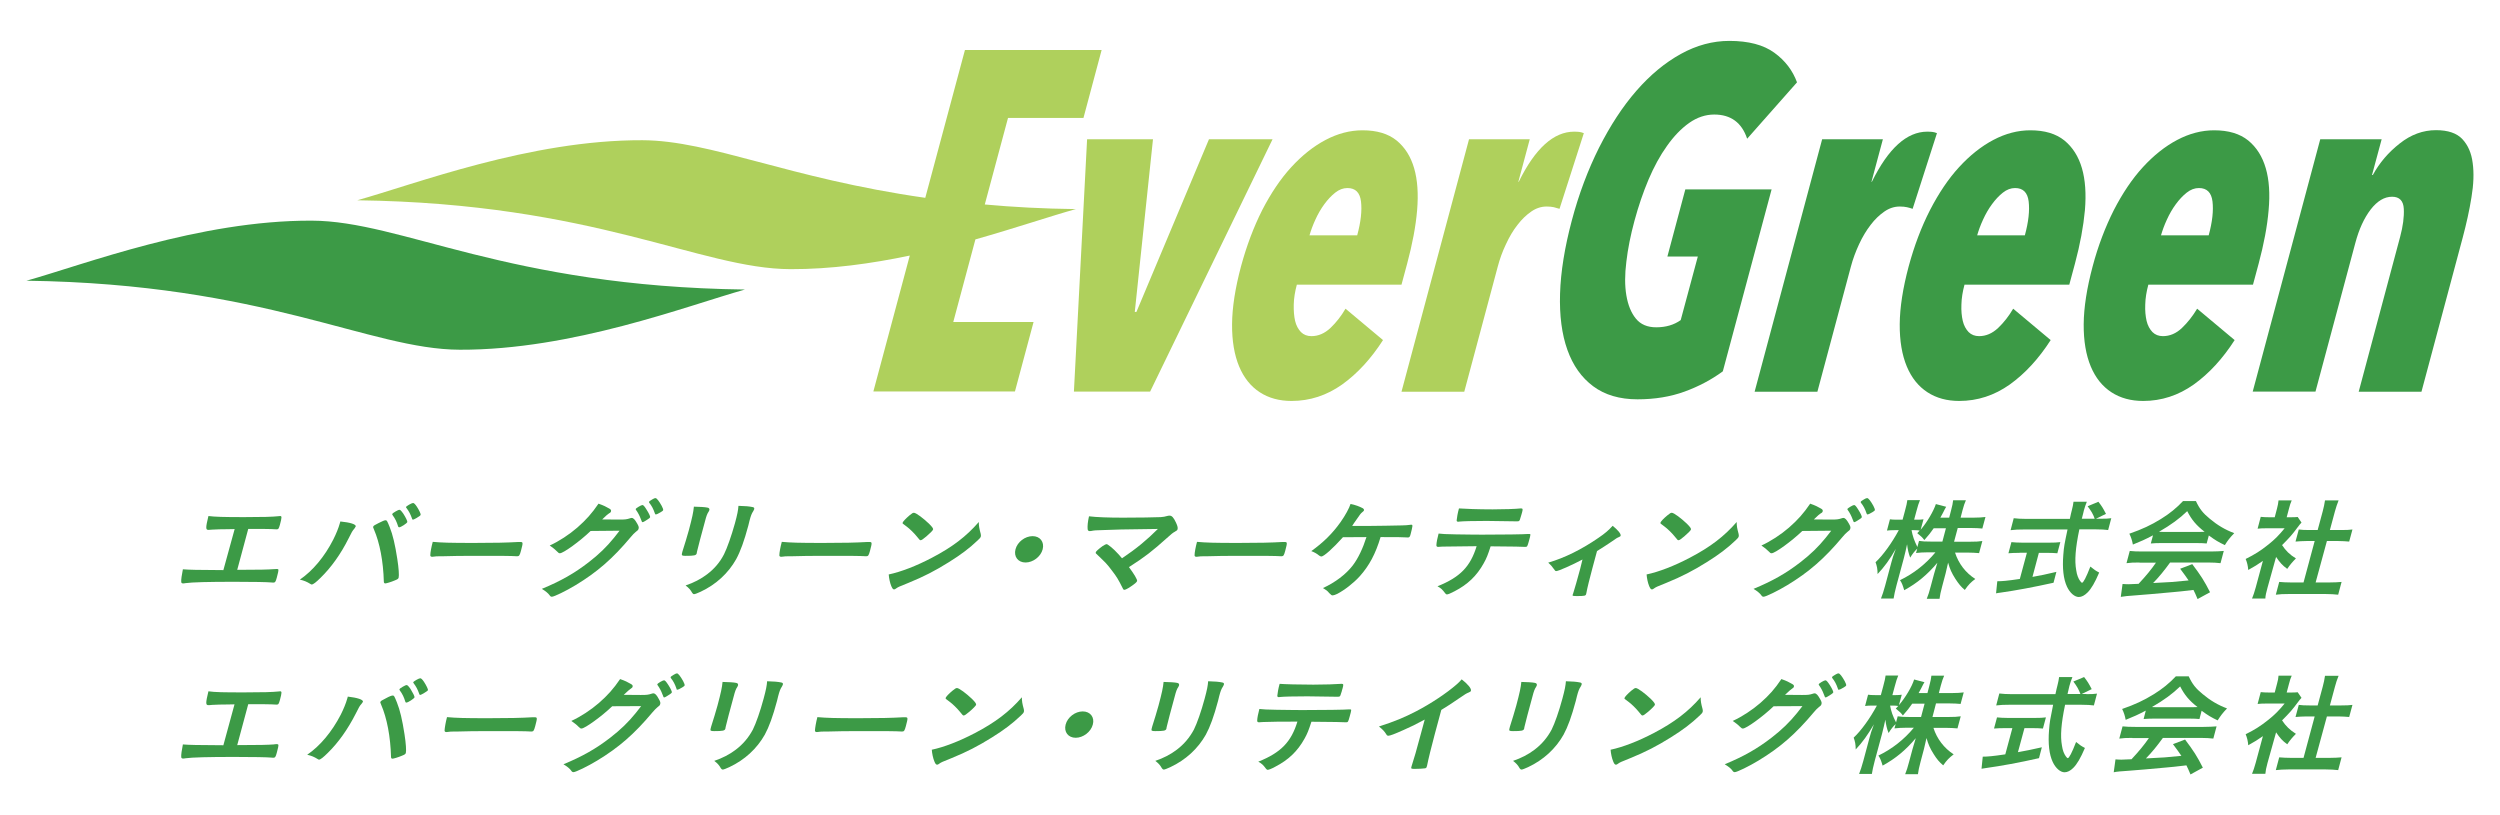 <svg width="184" height="60" viewBox="0 0 184 60" fill="none" xmlns="http://www.w3.org/2000/svg">
<path d="M1.95 20.66C6.2 19.47 14.67 16.21 22.94 16.24C29.59 16.26 37.26 21.08 54.83 21.31C50.58 22.5 42.12 25.77 33.84 25.74C27.19 25.72 19.52 20.9 1.95 20.66Z" fill="#3C9A46"/>
<path d="M79.74 8.69L81.08 3.68H71.02L68.1 14.56C57.98 13.12 52.33 10.34 47.28 10.32C39.01 10.29 30.54 13.56 26.29 14.74C43.85 14.97 51.53 19.79 58.18 19.81C61.15 19.82 64.14 19.4 66.96 18.81L64.28 28.81H74.7L76.07 23.7H70.16L71.79 17.62C74.79 16.77 77.37 15.89 79.18 15.39C76.77 15.36 74.54 15.24 72.48 15.05L74.19 8.68H79.74V8.69Z" fill="#AFD05C"/>
<path d="M84.65 28.82H79.04L80.01 10.25H84.86L83.52 22.96H83.64L88.98 10.25H93.66L84.65 28.82Z" fill="#AFD05C"/>
<path d="M99.89 17.32C100.16 16.33 100.25 15.5 100.17 14.83C100.09 14.17 99.76 13.84 99.17 13.84C98.86 13.84 98.56 13.95 98.27 14.18C97.98 14.41 97.72 14.69 97.47 15.03C97.22 15.37 97 15.75 96.81 16.17C96.62 16.58 96.48 16.97 96.38 17.32H99.89ZM95.45 20.94C95.31 21.46 95.23 21.95 95.22 22.41C95.21 22.87 95.24 23.27 95.32 23.62C95.4 23.96 95.55 24.23 95.75 24.44C95.95 24.64 96.21 24.74 96.52 24.74C97.03 24.74 97.49 24.54 97.92 24.14C98.34 23.74 98.71 23.27 99.03 22.72L101.79 25.03C100.91 26.4 99.91 27.49 98.78 28.3C97.65 29.1 96.41 29.51 95.06 29.51C94.16 29.51 93.38 29.3 92.72 28.87C92.06 28.44 91.55 27.81 91.2 26.97C90.85 26.13 90.67 25.09 90.68 23.86C90.69 22.63 90.91 21.21 91.34 19.6C91.75 18.09 92.27 16.71 92.9 15.46C93.54 14.22 94.25 13.16 95.04 12.3C95.83 11.44 96.67 10.77 97.56 10.3C98.45 9.83 99.36 9.59 100.28 9.59C101.34 9.59 102.17 9.84 102.79 10.34C103.4 10.84 103.83 11.52 104.08 12.38C104.33 13.24 104.4 14.27 104.3 15.47C104.2 16.66 103.95 17.97 103.57 19.39L103.15 20.95H95.45V20.94Z" fill="#AFD05C"/>
<path d="M108.12 10.25H112.59L111.75 13.38H111.78C112.99 10.92 114.35 9.69 115.86 9.69C116.02 9.69 116.14 9.7 116.24 9.71C116.33 9.72 116.44 9.75 116.57 9.8L114.78 15.37C114.63 15.32 114.49 15.28 114.36 15.25C114.22 15.22 114.04 15.2 113.83 15.2C113.44 15.2 113.06 15.32 112.7 15.57C112.34 15.82 112 16.14 111.69 16.55C111.37 16.95 111.09 17.43 110.84 17.97C110.58 18.51 110.38 19.07 110.23 19.64L107.77 28.83H103.15L108.12 10.25Z" fill="#AFD05C"/>
<path d="M123.99 28.82C122.95 29.2 121.79 29.39 120.52 29.39C119.21 29.39 118.12 29.07 117.26 28.43C116.4 27.79 115.77 26.9 115.36 25.75C114.95 24.6 114.77 23.22 114.82 21.61C114.87 20 115.16 18.21 115.68 16.25C116.2 14.28 116.88 12.49 117.69 10.87C118.51 9.25 119.42 7.85 120.44 6.68C121.46 5.51 122.55 4.61 123.71 3.97C124.87 3.33 126.06 3.01 127.28 3.01C128.69 3.01 129.79 3.3 130.59 3.88C131.39 4.46 131.94 5.19 132.26 6.06L128.59 10.21C128.2 9.03 127.39 8.43 126.17 8.43C125.52 8.43 124.9 8.64 124.32 9.05C123.74 9.46 123.19 10.03 122.69 10.74C122.18 11.45 121.73 12.28 121.33 13.22C120.93 14.17 120.59 15.17 120.3 16.24C120.01 17.31 119.81 18.31 119.7 19.26C119.58 20.21 119.58 21.03 119.7 21.74C119.82 22.45 120.05 23.02 120.4 23.45C120.75 23.88 121.25 24.09 121.9 24.09C122.61 24.09 123.21 23.91 123.7 23.56L124.96 18.88H122.72L124.04 13.94H130.39L126.8 27.33C125.97 27.94 125.03 28.44 123.99 28.82Z" fill="#3C9A46"/>
<path d="M134.11 10.25H138.58L137.74 13.38H137.77C138.98 10.92 140.34 9.69 141.85 9.69C142.01 9.69 142.13 9.7 142.23 9.71C142.33 9.72 142.43 9.75 142.56 9.8L140.77 15.37C140.63 15.32 140.48 15.28 140.35 15.25C140.21 15.22 140.04 15.2 139.82 15.2C139.43 15.2 139.05 15.32 138.69 15.57C138.33 15.82 137.99 16.14 137.68 16.55C137.37 16.95 137.08 17.43 136.83 17.97C136.58 18.51 136.37 19.07 136.22 19.64L133.76 28.83H129.14L134.11 10.25Z" fill="#3C9A46"/>
<path d="M149.03 17.32C149.3 16.33 149.39 15.5 149.31 14.83C149.23 14.17 148.9 13.84 148.31 13.84C148 13.84 147.7 13.95 147.41 14.18C147.12 14.41 146.86 14.69 146.61 15.03C146.36 15.37 146.14 15.75 145.95 16.17C145.76 16.58 145.62 16.97 145.52 17.32H149.03ZM144.59 20.94C144.45 21.46 144.37 21.95 144.36 22.41C144.34 22.87 144.38 23.27 144.46 23.62C144.54 23.96 144.69 24.23 144.89 24.44C145.09 24.64 145.35 24.74 145.66 24.74C146.17 24.74 146.63 24.54 147.06 24.14C147.48 23.74 147.85 23.27 148.17 22.72L150.93 25.03C150.05 26.4 149.05 27.49 147.92 28.3C146.79 29.1 145.55 29.51 144.2 29.51C143.3 29.51 142.52 29.3 141.86 28.87C141.2 28.44 140.69 27.81 140.34 26.97C139.99 26.13 139.81 25.09 139.82 23.86C139.83 22.63 140.05 21.21 140.48 19.6C140.89 18.09 141.41 16.71 142.05 15.46C142.69 14.22 143.4 13.16 144.19 12.3C144.98 11.44 145.82 10.77 146.71 10.3C147.6 9.83 148.51 9.59 149.43 9.59C150.49 9.59 151.32 9.84 151.94 10.34C152.55 10.84 152.98 11.52 153.23 12.38C153.48 13.24 153.55 14.27 153.45 15.47C153.34 16.66 153.1 17.97 152.72 19.39L152.3 20.95H144.59V20.94Z" fill="#3C9A46"/>
<path d="M162.56 17.32C162.83 16.33 162.92 15.5 162.84 14.83C162.76 14.17 162.43 13.84 161.84 13.84C161.53 13.84 161.23 13.95 160.94 14.18C160.65 14.41 160.39 14.69 160.14 15.03C159.89 15.37 159.67 15.75 159.48 16.17C159.29 16.58 159.15 16.97 159.05 17.32H162.56ZM158.12 20.94C157.98 21.46 157.9 21.95 157.89 22.41C157.87 22.87 157.91 23.27 157.99 23.62C158.07 23.96 158.22 24.23 158.42 24.44C158.62 24.64 158.88 24.74 159.19 24.74C159.7 24.74 160.17 24.54 160.59 24.14C161.01 23.74 161.38 23.27 161.71 22.72L164.47 25.03C163.59 26.4 162.59 27.49 161.46 28.3C160.33 29.1 159.09 29.51 157.74 29.51C156.84 29.51 156.06 29.3 155.4 28.87C154.74 28.44 154.23 27.81 153.88 26.97C153.53 26.13 153.35 25.09 153.36 23.86C153.37 22.63 153.59 21.21 154.02 19.6C154.42 18.09 154.95 16.71 155.58 15.46C156.22 14.22 156.93 13.16 157.72 12.3C158.51 11.44 159.35 10.77 160.24 10.3C161.13 9.83 162.04 9.59 162.96 9.59C164.02 9.59 164.85 9.84 165.47 10.34C166.08 10.84 166.51 11.52 166.76 12.38C167.01 13.24 167.08 14.27 166.97 15.47C166.87 16.66 166.62 17.97 166.24 19.39L165.82 20.95H158.12V20.94Z" fill="#3C9A46"/>
<path d="M175.29 10.25L174.58 12.88H174.64C175.13 11.98 175.79 11.21 176.62 10.56C177.44 9.91 178.33 9.58 179.29 9.58C180.17 9.58 180.82 9.8 181.23 10.24C181.64 10.68 181.9 11.26 181.99 12C182.09 12.73 182.06 13.57 181.9 14.52C181.75 15.47 181.53 16.45 181.26 17.47L178.22 28.83H173.6L176.65 17.43C176.86 16.65 176.95 15.96 176.92 15.37C176.89 14.78 176.6 14.48 176.06 14.48C175.49 14.48 174.97 14.79 174.48 15.42C174 16.05 173.62 16.87 173.35 17.89L170.42 28.82H165.8L170.77 10.25H175.29Z" fill="#3C9A46"/>
<path d="M17.27 38.94C17.02 38.94 16.99 38.95 16.73 38.95C16.28 38.95 16.03 38.96 15.62 38.98C15.44 39 15.37 39 15.34 39C15.13 39 15.13 38.85 15.34 37.98C15.82 38.04 16.45 38.06 17.97 38.06C19.34 38.06 20.05 38.04 20.52 37.99C20.56 37.98 20.6 37.98 20.62 37.98C20.75 37.98 20.75 38.07 20.6 38.63C20.52 38.91 20.49 38.96 20.36 38.96C20.3 38.96 20.3 38.96 19.96 38.94C19.86 38.93 19.32 38.93 18.27 38.93L17.46 41.94C19.17 41.94 19.72 41.92 20.14 41.89C20.24 41.88 20.31 41.88 20.34 41.88H20.37H20.4C20.44 41.88 20.48 41.89 20.49 41.93C20.5 41.99 20.46 42.21 20.37 42.52C20.29 42.82 20.25 42.88 20.11 42.88C20.1 42.88 20.1 42.88 19.98 42.87C19.67 42.84 18.66 42.82 17.24 42.82C15.36 42.82 14.13 42.85 13.64 42.92C13.55 42.94 13.52 42.94 13.48 42.94C13.4 42.94 13.35 42.91 13.34 42.84C13.32 42.69 13.38 42.3 13.46 41.9C13.96 41.94 14.46 41.95 16.44 41.96L17.27 38.94Z" fill="#3C9A46"/>
<path d="M30.65 38.13C30.52 38.2 30.43 38.25 30.39 38.25C30.37 38.25 30.35 38.24 30.33 38.18C30.2 37.82 30.11 37.65 29.91 37.38C29.89 37.36 29.88 37.33 29.88 37.32C29.9 37.25 30.3 37.02 30.4 37.02C30.47 37.02 30.56 37.11 30.68 37.29C30.85 37.55 30.98 37.83 30.96 37.89C30.95 37.94 30.87 38 30.65 38.13ZM29.3 38.74C29.2 38.41 29.09 38.18 28.9 37.92C28.87 37.87 28.86 37.86 28.87 37.84C28.88 37.79 28.95 37.74 29.12 37.64C29.28 37.55 29.35 37.52 29.39 37.52C29.46 37.52 29.52 37.58 29.68 37.8C29.86 38.08 29.99 38.35 29.98 38.42C29.95 38.52 29.5 38.81 29.38 38.81C29.33 38.8 29.32 38.79 29.3 38.74ZM28.25 42.81C28.21 41.32 27.95 39.95 27.52 38.96C27.46 38.81 27.45 38.8 27.47 38.76C27.49 38.69 27.58 38.64 27.86 38.5C28.15 38.35 28.3 38.29 28.38 38.29C28.47 38.29 28.49 38.32 28.68 38.79C28.91 39.36 29.08 40.09 29.24 41.13C29.35 41.83 29.38 42.36 29.34 42.51C29.32 42.6 29.26 42.64 29.03 42.73C28.8 42.83 28.43 42.94 28.36 42.94C28.29 42.94 28.25 42.89 28.25 42.81ZM26.18 38.75C26.17 38.78 26.14 38.82 26.08 38.91C25.95 39.05 25.88 39.17 25.65 39.64C25.08 40.78 24.37 41.77 23.6 42.52C23.27 42.85 23.05 43.02 22.94 43.02C22.91 43.02 22.88 43 22.83 42.97C22.59 42.82 22.38 42.73 22.07 42.66C23.02 42.01 23.89 40.97 24.53 39.71C24.74 39.29 24.91 38.88 25.01 38.52C25.02 38.5 25.03 38.44 25.05 38.38C25.77 38.45 26.23 38.59 26.18 38.75Z" fill="#3C9A46"/>
<path d="M34.86 39.96C36.4 39.96 37.29 39.94 38.15 39.89H38.26C38.51 39.89 38.51 39.9 38.34 40.55C38.25 40.88 38.21 40.94 38.07 40.94H38.04C37.49 40.91 37.18 40.91 34.75 40.91C33.86 40.91 33.41 40.92 32.63 40.94H32.39C32.12 40.94 32.08 40.95 31.91 40.97C31.87 40.97 31.83 40.98 31.81 40.98C31.72 40.98 31.67 40.94 31.67 40.87C31.67 40.67 31.75 40.25 31.85 39.88C32.51 39.94 33.1 39.96 34.86 39.96Z" fill="#3C9A46"/>
<path d="M48.2 37.79C48.09 37.46 47.96 37.22 47.79 37.01C47.77 36.98 47.76 36.96 47.77 36.94C47.78 36.9 47.83 36.86 48 36.76C48.13 36.68 48.19 36.66 48.25 36.66C48.34 36.67 48.5 36.87 48.7 37.23C48.78 37.38 48.82 37.5 48.81 37.54C48.8 37.58 48.76 37.62 48.64 37.69C48.48 37.79 48.33 37.86 48.28 37.86C48.24 37.87 48.22 37.85 48.2 37.79ZM47.71 38.2C47.48 38.35 47.35 38.43 47.3 38.43C47.25 38.43 47.25 38.43 47.16 38.19C47.08 37.97 46.95 37.72 46.81 37.53C46.79 37.5 46.78 37.48 46.79 37.46C46.81 37.4 47.19 37.17 47.28 37.17C47.35 37.17 47.43 37.25 47.6 37.53C47.76 37.78 47.86 38 47.85 38.06C47.84 38.1 47.81 38.14 47.71 38.2ZM43.47 39.08C42.69 39.83 41.46 40.72 41.21 40.72C41.13 40.72 41.11 40.7 40.97 40.56C40.87 40.45 40.69 40.31 40.46 40.15C41.14 39.84 41.89 39.35 42.49 38.83C43.14 38.26 43.56 37.79 44.05 37.07C44.43 37.2 44.62 37.3 44.86 37.44C44.96 37.5 44.99 37.55 44.97 37.63C44.96 37.69 44.92 37.74 44.83 37.78C44.73 37.84 44.62 37.94 44.32 38.23L45.57 38.24C46.02 38.24 46.11 38.23 46.39 38.14C46.43 38.13 46.45 38.12 46.49 38.12C46.62 38.12 46.73 38.24 46.9 38.54C47.01 38.73 47.03 38.82 47 38.91C46.98 39 46.94 39.04 46.79 39.15C46.7 39.22 46.55 39.37 46.43 39.52C45.1 41.11 43.95 42.11 42.36 43.07C41.67 43.49 40.78 43.92 40.62 43.92C40.55 43.92 40.5 43.89 40.45 43.81C40.34 43.66 40.16 43.51 39.88 43.34C41.26 42.77 42.27 42.2 43.33 41.38C44.08 40.8 44.65 40.25 45.2 39.57C45.31 39.43 45.39 39.33 45.6 39.06L43.47 39.08Z" fill="#3C9A46"/>
<path d="M55.08 38.67C54.77 39.83 54.49 40.59 54.18 41.16C53.6 42.19 52.7 43.02 51.57 43.55C51.33 43.66 51.15 43.73 51.09 43.73C51.03 43.73 51 43.71 50.95 43.64C50.82 43.41 50.7 43.27 50.46 43.09C51.05 42.89 51.58 42.62 52.04 42.27C52.58 41.86 52.99 41.38 53.29 40.79C53.52 40.33 53.83 39.45 54.09 38.52C54.27 37.86 54.33 37.54 54.35 37.23C54.85 37.24 55.15 37.27 55.39 37.32C55.49 37.34 55.53 37.38 55.51 37.47C55.5 37.51 55.48 37.54 55.44 37.62C55.32 37.8 55.26 37.96 55.16 38.34L55.08 38.67ZM51.52 39.73C51.47 39.92 51.38 40.29 51.32 40.52C51.3 40.6 51.28 40.68 51.28 40.72C51.24 40.88 51.11 40.91 50.45 40.91C50.2 40.91 50.16 40.88 50.19 40.74C50.2 40.71 50.22 40.63 50.23 40.58C50.43 39.94 50.54 39.6 50.7 39.02C50.95 38.08 51.03 37.71 51.07 37.29C51.5 37.3 51.89 37.32 52.07 37.36C52.18 37.38 52.23 37.44 52.21 37.54C52.2 37.58 52.18 37.61 52.16 37.65C52.05 37.81 51.99 37.97 51.89 38.36L51.52 39.73Z" fill="#3C9A46"/>
<path d="M60.55 39.96C62.09 39.96 62.98 39.94 63.84 39.89H63.95C64.2 39.89 64.2 39.9 64.03 40.55C63.94 40.88 63.9 40.94 63.76 40.94H63.73C63.18 40.91 62.87 40.91 60.44 40.91C59.55 40.91 59.1 40.92 58.32 40.94H58.08C57.81 40.94 57.77 40.95 57.6 40.97C57.56 40.97 57.52 40.98 57.5 40.98C57.41 40.98 57.36 40.94 57.36 40.87C57.36 40.67 57.44 40.25 57.54 39.88C58.2 39.94 58.79 39.96 60.55 39.96Z" fill="#3C9A46"/>
<path d="M66.94 37.93C67.13 37.77 67.19 37.74 67.27 37.74C67.43 37.75 67.95 38.14 68.37 38.54C68.62 38.79 68.7 38.9 68.67 38.98C68.66 39.04 68.44 39.26 68.18 39.48C67.94 39.68 67.83 39.76 67.76 39.76C67.7 39.76 67.7 39.76 67.44 39.44C67.28 39.24 66.93 38.9 66.75 38.77C66.51 38.58 66.51 38.58 66.46 38.55C66.43 38.53 66.42 38.5 66.43 38.48C66.45 38.39 66.67 38.16 66.94 37.93ZM72.18 39.29C72.2 39.37 72.2 39.43 72.19 39.48C72.17 39.56 72.12 39.62 71.97 39.76C71.35 40.35 70.73 40.82 69.83 41.38C68.82 42.01 67.99 42.44 66.86 42.9C66.13 43.19 66.1 43.21 65.97 43.3C65.88 43.37 65.85 43.38 65.8 43.38C65.72 43.38 65.68 43.31 65.6 43.14C65.5 42.9 65.43 42.56 65.41 42.28C66.31 42.09 67.45 41.65 68.59 41.05C70.1 40.26 71.12 39.48 72.04 38.42C72.04 38.71 72.07 38.88 72.18 39.29Z" fill="#3C9A46"/>
<path d="M76.74 40.43C76.6 40.97 76.03 41.4 75.48 41.4C74.93 41.4 74.6 40.97 74.74 40.43C74.88 39.89 75.44 39.46 76 39.46C76.55 39.46 76.88 39.89 76.74 40.43Z" fill="#3C9A46"/>
<path d="M85.22 38.93C82.28 38.97 82.28 38.97 81.29 39.01C80.58 39.03 80.58 39.03 80.31 39.08C80.27 39.08 80.22 39.09 80.21 39.09C80.11 39.09 80.06 39.04 80.05 38.94C80.03 38.71 80.06 38.41 80.15 38C80.71 38.07 81.59 38.1 82.66 38.1C83.85 38.1 84.95 38.08 85.43 38.06C85.64 38.04 85.73 38.03 85.89 37.98C85.97 37.96 86.02 37.95 86.08 37.95C86.25 37.95 86.38 38.09 86.56 38.48C86.66 38.7 86.7 38.85 86.67 38.94C86.65 39.03 86.63 39.04 86.46 39.14C86.31 39.22 86.23 39.29 85.86 39.62C84.86 40.52 84.27 40.99 83.09 41.74C83.46 42.23 83.72 42.67 83.69 42.76C83.67 42.85 83.52 42.97 83.21 43.18C82.99 43.33 82.82 43.41 82.76 43.41C82.71 43.41 82.67 43.39 82.64 43.31C82.3 42.63 82.18 42.44 81.85 42.01C81.45 41.48 81.43 41.47 80.68 40.75C80.64 40.73 80.64 40.68 80.65 40.64C80.67 40.58 80.85 40.41 81.14 40.2C81.3 40.1 81.39 40.05 81.43 40.05C81.47 40.05 81.5 40.06 81.54 40.09C81.84 40.28 82.21 40.65 82.58 41.09C83.64 40.38 84.41 39.74 85.22 38.93Z" fill="#3C9A46"/>
<path d="M91.11 39.96C92.65 39.96 93.54 39.94 94.4 39.89H94.51C94.76 39.89 94.76 39.9 94.59 40.55C94.5 40.88 94.46 40.94 94.32 40.94H94.29C93.74 40.91 93.43 40.91 91 40.91C90.11 40.91 89.66 40.92 88.88 40.94H88.64C88.37 40.94 88.33 40.95 88.16 40.97C88.12 40.97 88.08 40.98 88.06 40.98C87.97 40.98 87.92 40.94 87.92 40.87C87.92 40.67 88 40.25 88.1 39.88C88.76 39.94 89.35 39.96 91.11 39.96Z" fill="#3C9A46"/>
<path d="M100.64 38.71C101.12 38.71 102.85 38.68 103.18 38.67C103.47 38.66 103.56 38.66 103.85 38.62H103.88C103.99 38.62 103.98 38.7 103.82 39.32C103.77 39.51 103.74 39.54 103.64 39.56C103.56 39.56 103.56 39.56 103.42 39.55C103.03 39.53 102.95 39.53 101.61 39.53C101.24 40.76 100.78 41.63 100.08 42.41C99.63 42.91 98.96 43.43 98.42 43.71C98.27 43.78 98.15 43.82 98.09 43.82C98 43.82 97.98 43.8 97.83 43.65C97.68 43.47 97.64 43.45 97.37 43.28C98.27 42.87 99.06 42.27 99.56 41.62C99.96 41.1 100.32 40.33 100.57 39.53C100.44 39.53 99.07 39.54 98.84 39.54C98.1 40.37 97.43 40.96 97.25 40.96C97.2 40.96 97.16 40.93 97.09 40.89C96.91 40.74 96.74 40.65 96.51 40.56C97.38 39.94 98.07 39.27 98.67 38.42C99.01 37.94 99.31 37.39 99.4 37.09C99.75 37.16 100.06 37.28 100.29 37.4C100.36 37.44 100.4 37.5 100.39 37.55C100.38 37.6 100.35 37.63 100.25 37.71C100.16 37.78 100.09 37.87 99.86 38.21C99.67 38.48 99.63 38.53 99.52 38.71H100.64Z" fill="#3C9A46"/>
<path d="M109.86 37.49C110.67 37.49 111.56 37.46 111.92 37.42H111.96C112.08 37.42 112.09 37.48 112.02 37.73C112.02 37.75 112 37.82 111.97 37.9C111.96 37.95 111.93 38.03 111.9 38.13C111.84 38.35 111.82 38.37 111.66 38.37H111.56C111.33 38.36 109.8 38.34 109.42 38.34C108.41 38.34 107.67 38.36 107.4 38.39C107.37 38.4 107.35 38.4 107.33 38.4C107.25 38.4 107.21 38.37 107.21 38.3C107.22 38.13 107.29 37.74 107.38 37.42C107.74 37.45 108.83 37.49 109.86 37.49ZM106.19 40.23C106.1 40.24 106.04 40.24 106 40.24C105.97 40.24 105.94 40.24 105.92 40.25H105.84C105.76 40.25 105.71 40.21 105.72 40.11C105.73 39.91 105.78 39.65 105.88 39.27C106.24 39.31 106.32 39.31 107.16 39.33C108.26 39.35 108.92 39.35 109.15 39.35C110.56 39.35 112.2 39.33 112.47 39.3H112.55C112.67 39.3 112.67 39.31 112.52 39.85C112.42 40.21 112.4 40.25 112.28 40.25H112.22C111.84 40.23 111.68 40.23 109.71 40.21C109.51 40.83 109.41 41.09 109.2 41.46C108.69 42.38 108.02 43.02 107.05 43.52C106.77 43.67 106.57 43.75 106.49 43.75C106.45 43.75 106.42 43.73 106.37 43.67C106.15 43.38 106.07 43.3 105.8 43.15C107.47 42.48 108.22 41.7 108.68 40.2C107.31 40.21 106.84 40.22 106.19 40.23Z" fill="#3C9A46"/>
<path d="M116.47 41.18C115.7 41.59 114.7 42.03 114.55 42.03C114.47 42.03 114.47 42.03 114.35 41.86C114.25 41.71 114.12 41.56 113.95 41.41C115.16 41.06 116.42 40.43 117.64 39.59C118.14 39.25 118.38 39.04 118.69 38.7C119.06 38.99 119.31 39.29 119.28 39.42C119.27 39.47 119.24 39.49 119.15 39.53C119.02 39.58 118.93 39.64 118.62 39.86C118.4 40.01 117.99 40.28 117.54 40.56L117.19 41.86C117 42.57 116.82 43.29 116.76 43.63C116.75 43.66 116.74 43.7 116.74 43.72C116.71 43.85 116.62 43.87 116.09 43.87C115.75 43.87 115.72 43.86 115.75 43.77C115.75 43.76 115.75 43.75 115.76 43.74L115.77 43.72C115.78 43.7 115.79 43.64 115.82 43.56C115.89 43.36 116.09 42.64 116.3 41.87L116.47 41.18Z" fill="#3C9A46"/>
<path d="M122.72 37.93C122.91 37.77 122.97 37.74 123.05 37.74C123.21 37.75 123.73 38.14 124.15 38.54C124.4 38.79 124.48 38.9 124.45 38.98C124.44 39.04 124.22 39.26 123.96 39.48C123.72 39.68 123.61 39.76 123.54 39.76C123.48 39.76 123.48 39.76 123.22 39.44C123.06 39.24 122.71 38.9 122.53 38.77C122.29 38.58 122.29 38.58 122.24 38.55C122.21 38.53 122.2 38.5 122.21 38.48C122.22 38.39 122.44 38.16 122.72 37.93ZM127.96 39.29C127.98 39.37 127.98 39.43 127.97 39.48C127.95 39.56 127.9 39.62 127.75 39.76C127.13 40.35 126.51 40.82 125.61 41.38C124.6 42.01 123.77 42.44 122.64 42.9C121.91 43.19 121.88 43.21 121.75 43.3C121.66 43.37 121.63 43.38 121.58 43.38C121.5 43.38 121.46 43.31 121.38 43.14C121.28 42.9 121.21 42.56 121.19 42.28C122.09 42.09 123.23 41.65 124.37 41.05C125.88 40.26 126.9 39.48 127.82 38.42C127.82 38.71 127.85 38.88 127.96 39.29Z" fill="#3C9A46"/>
<path d="M137.38 37.79C137.27 37.46 137.14 37.22 136.97 37.01C136.95 36.98 136.94 36.96 136.95 36.94C136.96 36.9 137.01 36.86 137.18 36.76C137.31 36.68 137.37 36.66 137.43 36.66C137.52 36.67 137.68 36.87 137.88 37.23C137.96 37.38 138 37.5 137.99 37.54C137.98 37.58 137.94 37.62 137.82 37.69C137.66 37.79 137.51 37.86 137.46 37.86C137.42 37.87 137.4 37.85 137.38 37.79ZM136.89 38.2C136.66 38.35 136.53 38.43 136.48 38.43C136.43 38.43 136.43 38.43 136.34 38.19C136.26 37.97 136.13 37.72 135.99 37.53C135.97 37.5 135.96 37.48 135.97 37.46C135.99 37.4 136.37 37.17 136.46 37.17C136.53 37.17 136.61 37.25 136.78 37.53C136.94 37.78 137.04 38 137.03 38.06C137.02 38.1 136.99 38.14 136.89 38.2ZM132.65 39.08C131.87 39.83 130.64 40.72 130.39 40.72C130.31 40.72 130.29 40.7 130.15 40.56C130.05 40.45 129.87 40.31 129.64 40.15C130.32 39.84 131.07 39.35 131.67 38.83C132.32 38.26 132.74 37.79 133.23 37.07C133.61 37.2 133.8 37.3 134.04 37.44C134.14 37.5 134.17 37.55 134.15 37.63C134.14 37.69 134.1 37.74 134.01 37.78C133.91 37.84 133.8 37.94 133.5 38.23L134.75 38.24C135.2 38.24 135.29 38.23 135.57 38.14C135.61 38.13 135.63 38.12 135.67 38.12C135.8 38.12 135.91 38.24 136.08 38.54C136.19 38.73 136.21 38.82 136.18 38.91C136.16 39 136.12 39.04 135.97 39.15C135.88 39.22 135.73 39.37 135.61 39.52C134.28 41.11 133.13 42.11 131.54 43.07C130.85 43.49 129.96 43.92 129.8 43.92C129.73 43.92 129.68 43.89 129.63 43.81C129.52 43.66 129.34 43.51 129.06 43.34C130.44 42.77 131.45 42.2 132.51 41.38C133.26 40.8 133.83 40.25 134.38 39.57C134.49 39.43 134.57 39.33 134.78 39.06L132.65 39.08Z" fill="#3C9A46"/>
<path d="M142.32 38.88C142.09 39.21 141.97 39.37 141.63 39.75C141.48 39.55 141.48 39.55 141.11 39.24C141.2 39.15 141.24 39.11 141.29 39.05C141.18 39.03 141.05 39.02 140.9 39.02H140.69C140.77 39.45 140.88 39.78 141.12 40.26L141.24 39.81C141.48 39.85 141.71 39.86 142.1 39.86H142.96L143.22 38.88H142.32ZM143.82 39.87H145.02C145.4 39.87 145.64 39.86 145.9 39.82L145.66 40.71C145.4 40.69 145.15 40.67 144.8 40.67H143.89C144.15 41.48 144.67 42.16 145.38 42.61C145.04 42.87 144.88 43.03 144.61 43.42C144.33 43.19 144.15 42.96 143.92 42.61C143.63 42.15 143.52 41.9 143.38 41.41C143.32 41.7 143.26 41.95 143.2 42.19L142.94 43.17C142.84 43.54 142.78 43.82 142.75 44.07H141.81C141.91 43.82 142.01 43.53 142.1 43.16L142.35 42.23C142.41 42.01 142.49 41.75 142.59 41.42C141.84 42.31 141.1 42.92 140.15 43.44C140.04 43.06 139.97 42.89 139.84 42.7C140.84 42.22 141.73 41.52 142.45 40.65H141.92C141.56 40.65 141.29 40.67 141.02 40.7L141.11 40.38C140.91 40.57 140.77 40.75 140.59 41.04C140.47 40.72 140.41 40.47 140.36 40.06C140.31 40.31 140.21 40.75 140.12 41.09L139.58 43.09C139.47 43.5 139.41 43.8 139.37 44.05H138.44C138.54 43.8 138.64 43.5 138.75 43.09L139.2 41.41C139.28 41.1 139.34 40.91 139.53 40.4C139.08 41.19 138.69 41.72 138.19 42.25C138.19 41.88 138.14 41.65 138.04 41.38C138.58 40.88 139.24 39.97 139.75 39.02H139.43C139.19 39.02 139.04 39.03 138.88 39.05L139.1 38.22C139.23 38.24 139.38 38.25 139.63 38.25H140.03L140.2 37.62C140.31 37.21 140.36 37 140.38 36.81H141.31C141.22 37.02 141.15 37.24 141.05 37.62L140.88 38.25H141.12C141.32 38.25 141.43 38.24 141.57 38.22L141.36 38.99C141.83 38.44 142.31 37.62 142.48 37.1L143.24 37.3C143.18 37.39 143.13 37.49 143.01 37.73C142.93 37.88 142.89 37.95 142.81 38.1H143.46L143.6 37.56C143.69 37.23 143.73 37.02 143.75 36.82H144.69C144.6 37.01 144.53 37.23 144.44 37.56L144.3 38.1H145.25C145.65 38.1 145.89 38.08 146.13 38.05L145.9 38.9C145.67 38.88 145.41 38.86 145.04 38.86H144.09L143.82 39.87Z" fill="#3C9A46"/>
<path d="M154.6 38.18C154.98 38.18 155.19 38.17 155.39 38.14L155.16 39.01C154.95 38.98 154.63 38.96 154.23 38.96H153.04C152.75 40.35 152.68 41.26 152.81 41.97C152.86 42.33 152.97 42.58 153.09 42.75C153.15 42.84 153.21 42.89 153.24 42.89C153.33 42.89 153.54 42.51 153.85 41.7C154.13 41.93 154.25 42.01 154.5 42.14C154.18 42.89 153.92 43.33 153.64 43.61C153.43 43.82 153.21 43.94 153 43.94C152.7 43.94 152.35 43.65 152.13 43.18C151.87 42.62 151.78 41.83 151.86 40.83C151.91 40.2 151.94 40.06 152.17 38.97H148.94C148.58 38.97 148.29 38.98 147.98 39.02L148.21 38.14C148.45 38.17 148.74 38.19 149.14 38.19H152.34C152.36 38.09 152.36 38.09 152.42 37.82C152.43 37.8 152.45 37.7 152.49 37.54C152.54 37.35 152.6 37.07 152.61 36.93H153.59C153.51 37.12 153.43 37.36 153.37 37.58C153.36 37.62 153.32 37.82 153.22 38.18H154.17C154.05 37.83 153.91 37.61 153.65 37.26L154.44 36.93C154.7 37.26 154.77 37.38 155 37.82L154.26 38.18H154.6ZM148.64 40.69C148.34 40.69 148.04 40.7 147.82 40.72L148.04 39.9C148.23 39.92 148.51 39.94 148.85 39.94H150.81C151.16 39.94 151.44 39.93 151.64 39.9L151.42 40.72C151.21 40.7 150.92 40.69 150.62 40.69H150.06L149.59 42.46C150.22 42.35 150.54 42.28 151.35 42.09L151.14 42.89C149.69 43.21 148.37 43.46 147.22 43.62C147.13 43.63 147.05 43.64 146.91 43.67L147 42.78C147.34 42.78 147.72 42.75 148.66 42.61L149.18 40.68H148.64V40.69Z" fill="#3C9A46"/>
<path d="M161.91 39.15C162.02 39.15 162.09 39.15 162.26 39.14C161.65 38.67 161.3 38.25 160.98 37.62C160.41 38.17 159.8 38.62 158.9 39.14C159.03 39.15 159.1 39.15 159.23 39.15H161.91ZM158.46 39.4C157.83 39.73 157.62 39.82 156.98 40.08C156.92 39.76 156.85 39.55 156.72 39.28C157.67 38.95 158.31 38.65 159.04 38.2C159.69 37.8 160.2 37.38 160.67 36.88H161.62C161.89 37.46 162.14 37.77 162.64 38.18C163.2 38.65 163.77 38.99 164.44 39.24C164.12 39.57 163.95 39.79 163.75 40.12C163.3 39.91 163.03 39.75 162.57 39.41L162.41 40C162.2 39.98 162 39.97 161.7 39.97H159C158.77 39.97 158.53 39.98 158.3 40L158.46 39.4ZM157.47 41.4C157.05 41.4 156.78 41.41 156.51 41.45L156.75 40.55C157 40.58 157.31 40.59 157.69 40.59H162.71C163.11 40.59 163.4 40.57 163.67 40.55L163.43 41.45C163.17 41.42 162.9 41.4 162.49 41.4H159.72C159.29 41.99 158.92 42.45 158.47 42.91C159.89 42.84 159.89 42.84 161.08 42.72C160.89 42.44 160.79 42.3 160.46 41.86L161.35 41.52C161.99 42.37 162.24 42.76 162.66 43.59L161.74 44.09C161.6 43.75 161.56 43.66 161.44 43.42C160.74 43.5 160.25 43.56 159.94 43.58C159.08 43.66 157.51 43.8 157.16 43.82C156.7 43.85 156.28 43.89 156.09 43.93L156.22 42.98C156.46 43 156.56 43 156.67 43C156.74 43 156.98 42.99 157.4 42.97C157.95 42.38 158.33 41.92 158.68 41.41H157.47V41.4Z" fill="#3C9A46"/>
<path d="M170.43 42.87H171.4C171.8 42.87 172.09 42.85 172.34 42.83L172.09 43.77C171.81 43.74 171.51 43.72 171.18 43.72H168.42C168.08 43.72 167.78 43.73 167.5 43.77L167.75 42.83C168 42.85 168.28 42.87 168.66 42.87H169.54L170.36 39.82H169.75C169.48 39.82 169.21 39.84 168.95 39.86L169.19 38.97C169.41 39 169.63 39.01 169.97 39.01H170.58L170.95 37.64C171.04 37.31 171.07 37.13 171.12 36.83H172.12C172 37.14 171.95 37.29 171.85 37.64L171.48 39.01H172.33C172.7 39.01 172.91 39 173.14 38.97L172.9 39.86C172.64 39.84 172.4 39.82 172.11 39.82H171.26L170.43 42.87ZM166.89 43.25C166.79 43.62 166.74 43.82 166.73 44.05H165.75C165.85 43.81 165.92 43.6 166.02 43.24L166.55 41.28C166.15 41.56 165.94 41.69 165.47 41.95C165.45 41.65 165.38 41.37 165.28 41.14C165.93 40.82 166.39 40.53 166.95 40.08C167.43 39.7 167.75 39.37 168.15 38.88H166.84C166.55 38.88 166.36 38.89 166.16 38.91L166.39 38.04C166.59 38.06 166.75 38.07 167.01 38.07H167.42L167.59 37.42C167.65 37.21 167.68 37.01 167.7 36.83H168.67C168.59 37 168.53 37.19 168.47 37.43L168.3 38.07H168.64C168.88 38.07 168.98 38.06 169.11 38.05L169.39 38.46C169.29 38.56 169.22 38.66 169.12 38.79C168.7 39.36 168.49 39.59 167.96 40.12C168.23 40.53 168.52 40.82 168.98 41.1C168.73 41.35 168.55 41.56 168.34 41.87C167.98 41.61 167.79 41.39 167.52 40.99L166.89 43.25Z" fill="#3C9A46"/>
<path d="M17.26 51.84C17.01 51.84 16.98 51.85 16.72 51.85C16.27 51.85 16.02 51.86 15.61 51.88C15.44 51.9 15.37 51.9 15.34 51.9C15.13 51.9 15.13 51.75 15.34 50.88C15.82 50.95 16.45 50.96 17.97 50.96C19.34 50.96 20.05 50.94 20.52 50.89C20.56 50.88 20.6 50.88 20.62 50.88C20.75 50.88 20.75 50.97 20.6 51.53C20.52 51.81 20.49 51.86 20.36 51.86C20.3 51.86 20.3 51.86 19.96 51.84C19.86 51.83 19.32 51.83 18.27 51.83L17.46 54.84C19.17 54.84 19.72 54.82 20.14 54.79C20.24 54.77 20.31 54.77 20.34 54.77H20.37H20.4C20.44 54.77 20.48 54.79 20.49 54.82C20.5 54.88 20.46 55.1 20.37 55.41C20.29 55.71 20.25 55.77 20.11 55.77C20.1 55.77 20.1 55.77 19.98 55.76C19.67 55.73 18.66 55.71 17.24 55.71C15.36 55.71 14.13 55.74 13.64 55.81C13.55 55.83 13.52 55.83 13.48 55.83C13.4 55.83 13.35 55.8 13.34 55.73C13.32 55.58 13.38 55.19 13.46 54.79C13.96 54.83 14.46 54.84 16.44 54.85L17.26 51.84Z" fill="#3C9A46"/>
<path d="M31.18 51.03C31.05 51.1 30.96 51.15 30.92 51.15C30.9 51.15 30.88 51.14 30.86 51.08C30.73 50.72 30.64 50.55 30.44 50.28C30.42 50.25 30.41 50.23 30.41 50.22C30.43 50.15 30.83 49.92 30.93 49.92C31 49.92 31.09 50.01 31.21 50.19C31.38 50.45 31.51 50.73 31.5 50.79C31.48 50.84 31.39 50.9 31.18 51.03ZM29.83 51.64C29.73 51.31 29.62 51.08 29.43 50.82C29.4 50.77 29.39 50.76 29.4 50.74C29.41 50.69 29.48 50.64 29.65 50.54C29.81 50.45 29.88 50.42 29.92 50.42C29.99 50.42 30.05 50.48 30.21 50.7C30.39 50.99 30.52 51.25 30.51 51.32C30.48 51.42 30.03 51.71 29.91 51.71C29.86 51.71 29.85 51.69 29.83 51.64ZM28.78 55.71C28.74 54.22 28.48 52.85 28.05 51.86C27.99 51.71 27.98 51.7 28 51.66C28.02 51.59 28.11 51.54 28.39 51.4C28.68 51.24 28.83 51.19 28.91 51.19C29 51.19 29.02 51.22 29.21 51.69C29.44 52.26 29.61 52.99 29.77 54.03C29.88 54.73 29.91 55.26 29.87 55.41C29.85 55.5 29.79 55.54 29.56 55.63C29.33 55.73 28.96 55.84 28.89 55.84C28.82 55.84 28.78 55.8 28.78 55.71ZM26.71 51.65C26.7 51.68 26.67 51.72 26.61 51.8C26.48 51.94 26.41 52.06 26.18 52.53C25.6 53.67 24.9 54.66 24.13 55.41C23.8 55.74 23.58 55.91 23.48 55.91C23.45 55.91 23.42 55.89 23.37 55.86C23.13 55.71 22.92 55.62 22.61 55.55C23.56 54.9 24.43 53.86 25.08 52.6C25.29 52.18 25.46 51.77 25.56 51.41C25.57 51.39 25.58 51.33 25.6 51.27C26.29 51.35 26.75 51.49 26.71 51.65Z" fill="#3C9A46"/>
<path d="M35.91 52.86C37.45 52.86 38.34 52.84 39.2 52.79H39.31C39.56 52.79 39.56 52.8 39.39 53.45C39.3 53.78 39.26 53.84 39.12 53.84H39.09C38.54 53.81 38.23 53.81 35.8 53.81C34.91 53.81 34.46 53.82 33.68 53.84H33.44C33.17 53.84 33.13 53.85 32.96 53.87C32.92 53.87 32.88 53.88 32.86 53.88C32.77 53.88 32.72 53.84 32.72 53.77C32.73 53.57 32.8 53.15 32.9 52.78C33.56 52.84 34.16 52.86 35.91 52.86Z" fill="#3C9A46"/>
<path d="M49.79 50.69C49.68 50.36 49.55 50.12 49.38 49.91C49.36 49.88 49.35 49.86 49.36 49.84C49.37 49.8 49.42 49.76 49.59 49.66C49.72 49.58 49.78 49.56 49.83 49.56C49.92 49.57 50.08 49.77 50.28 50.13C50.36 50.28 50.4 50.4 50.39 50.44C50.38 50.48 50.34 50.52 50.22 50.59C50.06 50.69 49.91 50.76 49.86 50.76C49.82 50.77 49.8 50.76 49.79 50.69ZM49.3 51.1C49.07 51.25 48.94 51.33 48.89 51.33C48.84 51.33 48.84 51.33 48.75 51.09C48.67 50.87 48.54 50.62 48.4 50.43C48.38 50.4 48.37 50.38 48.38 50.36C48.4 50.29 48.78 50.07 48.87 50.07C48.94 50.07 49.02 50.15 49.2 50.43C49.36 50.68 49.46 50.9 49.45 50.96C49.42 51.01 49.39 51.04 49.3 51.1ZM45.06 51.98C44.28 52.73 43.04 53.62 42.8 53.62C42.72 53.62 42.7 53.6 42.56 53.47C42.46 53.36 42.28 53.22 42.05 53.06C42.73 52.75 43.48 52.26 44.08 51.74C44.73 51.17 45.15 50.7 45.64 49.98C46.02 50.11 46.21 50.21 46.45 50.35C46.55 50.41 46.58 50.46 46.56 50.54C46.55 50.59 46.51 50.64 46.42 50.69C46.32 50.76 46.21 50.85 45.91 51.14L47.16 51.15C47.61 51.15 47.7 51.14 47.98 51.05C48.02 51.04 48.04 51.03 48.08 51.03C48.22 51.03 48.33 51.15 48.49 51.45C48.6 51.64 48.62 51.73 48.59 51.82C48.57 51.91 48.53 51.95 48.38 52.06C48.3 52.13 48.14 52.28 48.02 52.43C46.69 54.02 45.54 55.02 43.95 55.98C43.26 56.4 42.37 56.83 42.21 56.83C42.14 56.83 42.09 56.8 42.04 56.72C41.94 56.57 41.75 56.42 41.47 56.25C42.85 55.68 43.86 55.11 44.92 54.29C45.67 53.71 46.24 53.16 46.79 52.48C46.9 52.34 46.98 52.24 47.19 51.97L45.06 51.98Z" fill="#3C9A46"/>
<path d="M57.19 51.58C56.88 52.74 56.6 53.5 56.29 54.07C55.71 55.1 54.81 55.93 53.68 56.46C53.44 56.57 53.26 56.64 53.2 56.64C53.14 56.64 53.1 56.61 53.06 56.55C52.93 56.32 52.81 56.18 52.57 56C53.16 55.8 53.69 55.53 54.15 55.18C54.69 54.77 55.1 54.28 55.41 53.7C55.64 53.24 55.95 52.36 56.2 51.43C56.38 50.77 56.44 50.45 56.46 50.14C56.96 50.15 57.26 50.18 57.5 50.23C57.6 50.25 57.64 50.29 57.62 50.38C57.61 50.42 57.59 50.45 57.55 50.53C57.43 50.71 57.37 50.87 57.27 51.25L57.19 51.58ZM53.63 52.63C53.58 52.82 53.49 53.19 53.43 53.42C53.41 53.5 53.39 53.58 53.39 53.62C53.35 53.78 53.22 53.81 52.56 53.81C52.31 53.81 52.26 53.78 52.3 53.64C52.31 53.61 52.33 53.54 52.34 53.48C52.54 52.84 52.65 52.5 52.81 51.92C53.06 50.98 53.14 50.61 53.18 50.19C53.61 50.2 54 50.22 54.18 50.26C54.29 50.28 54.34 50.34 54.32 50.44C54.31 50.48 54.29 50.5 54.27 50.55C54.16 50.71 54.1 50.87 54 51.26L53.63 52.63Z" fill="#3C9A46"/>
<path d="M63.19 52.86C64.73 52.86 65.62 52.84 66.48 52.79H66.59C66.84 52.79 66.84 52.8 66.67 53.45C66.58 53.78 66.54 53.84 66.4 53.84H66.37C65.82 53.81 65.51 53.81 63.08 53.81C62.19 53.81 61.74 53.82 60.96 53.84H60.7C60.43 53.84 60.39 53.85 60.22 53.87C60.18 53.87 60.14 53.88 60.12 53.88C60.03 53.88 59.98 53.84 59.98 53.77C59.99 53.57 60.06 53.15 60.16 52.78C60.84 52.84 61.43 52.86 63.19 52.86Z" fill="#3C9A46"/>
<path d="M70.11 50.83C70.29 50.68 70.36 50.64 70.44 50.64C70.6 50.65 71.12 51.04 71.54 51.44C71.79 51.69 71.86 51.8 71.84 51.88C71.82 51.94 71.61 52.16 71.35 52.38C71.11 52.58 71 52.66 70.93 52.66C70.87 52.66 70.87 52.66 70.61 52.34C70.45 52.14 70.1 51.8 69.92 51.67C69.68 51.48 69.68 51.48 69.63 51.45C69.6 51.43 69.59 51.4 69.6 51.38C69.61 51.29 69.83 51.06 70.11 50.83ZM75.35 52.19C75.37 52.27 75.37 52.33 75.36 52.38C75.34 52.46 75.29 52.52 75.14 52.66C74.52 53.25 73.9 53.72 73 54.28C71.99 54.91 71.16 55.34 70.03 55.8C69.3 56.09 69.27 56.11 69.14 56.2C69.05 56.27 69.02 56.28 68.97 56.28C68.89 56.28 68.84 56.21 68.77 56.04C68.67 55.8 68.6 55.46 68.58 55.18C69.48 54.99 70.62 54.55 71.76 53.95C73.27 53.16 74.29 52.38 75.21 51.32C75.21 51.62 75.24 51.78 75.35 52.19Z" fill="#3C9A46"/>
<path d="M80.43 53.33C80.29 53.87 79.72 54.3 79.17 54.3C78.62 54.3 78.29 53.87 78.43 53.33C78.57 52.79 79.13 52.36 79.69 52.36C80.25 52.36 80.58 52.8 80.43 53.33Z" fill="#3C9A46"/>
<path d="M89.65 51.58C89.34 52.74 89.06 53.5 88.75 54.07C88.17 55.1 87.27 55.93 86.14 56.46C85.9 56.57 85.72 56.64 85.66 56.64C85.6 56.64 85.57 56.61 85.52 56.55C85.39 56.32 85.27 56.18 85.03 56C85.62 55.8 86.15 55.53 86.61 55.18C87.15 54.77 87.56 54.28 87.87 53.7C88.1 53.24 88.41 52.36 88.66 51.43C88.84 50.77 88.9 50.45 88.92 50.14C89.42 50.15 89.72 50.18 89.96 50.23C90.06 50.25 90.1 50.29 90.08 50.38C90.07 50.42 90.05 50.45 90.01 50.53C89.89 50.71 89.83 50.87 89.73 51.25L89.65 51.58ZM86.09 52.63C86.04 52.82 85.95 53.19 85.89 53.42C85.87 53.5 85.85 53.58 85.85 53.62C85.81 53.78 85.68 53.81 85.02 53.81C84.77 53.81 84.72 53.78 84.76 53.64C84.77 53.61 84.79 53.54 84.8 53.48C85 52.84 85.11 52.5 85.27 51.92C85.52 50.98 85.6 50.61 85.64 50.19C86.07 50.2 86.46 50.22 86.64 50.26C86.75 50.28 86.8 50.34 86.78 50.44C86.77 50.48 86.75 50.5 86.73 50.55C86.62 50.71 86.56 50.87 86.46 51.26L86.09 52.63Z" fill="#3C9A46"/>
<path d="M96.66 50.39C97.47 50.39 98.36 50.36 98.72 50.33H98.76C98.88 50.33 98.89 50.39 98.82 50.64C98.82 50.66 98.8 50.73 98.77 50.81C98.76 50.86 98.74 50.94 98.7 51.04C98.64 51.26 98.62 51.28 98.46 51.28H98.36C98.14 51.27 96.6 51.25 96.22 51.25C95.21 51.25 94.47 51.27 94.2 51.3C94.17 51.31 94.15 51.31 94.13 51.31C94.05 51.31 94.01 51.28 94.01 51.21C94.02 51.04 94.09 50.65 94.18 50.33C94.54 50.36 95.62 50.39 96.66 50.39ZM92.99 53.14C92.89 53.15 92.84 53.15 92.8 53.15C92.77 53.15 92.74 53.15 92.72 53.16H92.65C92.57 53.16 92.52 53.12 92.53 53.02C92.54 52.82 92.59 52.56 92.69 52.18C93.05 52.22 93.13 52.22 93.97 52.24C95.07 52.26 95.73 52.26 95.96 52.26C97.37 52.26 99.01 52.24 99.28 52.21H99.36C99.48 52.21 99.48 52.22 99.33 52.76C99.23 53.12 99.21 53.16 99.09 53.16H99.03C98.65 53.14 98.49 53.14 96.52 53.12C96.32 53.74 96.22 54 96.01 54.37C95.5 55.29 94.83 55.93 93.86 56.43C93.59 56.58 93.38 56.66 93.3 56.66C93.26 56.66 93.23 56.64 93.18 56.58C92.96 56.29 92.88 56.21 92.61 56.06C94.28 55.39 95.03 54.61 95.49 53.11C94.1 53.11 93.64 53.12 92.99 53.14Z" fill="#3C9A46"/>
<path d="M105.6 54.03C105.33 55.05 105.14 55.81 105.03 56.36C105.03 56.38 105.02 56.41 105.01 56.42C104.99 56.51 104.95 56.54 104.87 56.55C104.75 56.57 104.4 56.59 104.12 56.59C103.86 56.59 103.84 56.57 103.88 56.44C103.88 56.43 103.89 56.42 103.89 56.4C104.03 55.99 104.3 55.06 104.57 54.03L104.86 52.96C104.19 53.32 103.87 53.48 103.32 53.72C102.63 54.03 102.3 54.15 102.19 54.15C102.12 54.15 102.08 54.13 102.04 54.06C101.87 53.79 101.76 53.69 101.49 53.47C102.67 53.09 103.36 52.8 104.23 52.35C105.31 51.79 106.48 51.01 107.2 50.38C107.35 50.25 107.42 50.18 107.58 50C108.02 50.34 108.31 50.68 108.26 50.84C108.25 50.89 108.2 50.93 108.09 50.97C107.92 51.04 107.85 51.08 107.37 51.41C106.91 51.73 106.48 52.01 106.08 52.25L105.6 54.03Z" fill="#3C9A46"/>
<path d="M115.98 51.58C115.67 52.74 115.39 53.5 115.08 54.07C114.5 55.1 113.6 55.93 112.47 56.46C112.23 56.57 112.05 56.64 111.99 56.64C111.93 56.64 111.89 56.61 111.85 56.55C111.72 56.32 111.6 56.18 111.36 56C111.95 55.8 112.48 55.53 112.94 55.18C113.48 54.77 113.89 54.28 114.2 53.7C114.43 53.24 114.74 52.36 114.99 51.43C115.17 50.77 115.23 50.45 115.25 50.14C115.75 50.15 116.05 50.18 116.29 50.23C116.39 50.25 116.43 50.29 116.41 50.38C116.4 50.42 116.38 50.45 116.34 50.53C116.22 50.71 116.16 50.87 116.06 51.25L115.98 51.58ZM112.42 52.63C112.37 52.82 112.28 53.19 112.22 53.42C112.2 53.5 112.18 53.58 112.18 53.62C112.14 53.78 112.01 53.81 111.35 53.81C111.1 53.81 111.05 53.78 111.09 53.64C111.1 53.61 111.12 53.54 111.13 53.48C111.33 52.84 111.44 52.5 111.6 51.92C111.85 50.98 111.93 50.61 111.97 50.19C112.4 50.2 112.79 50.22 112.97 50.26C113.08 50.28 113.13 50.34 113.11 50.44C113.1 50.48 113.08 50.5 113.06 50.55C112.95 50.71 112.89 50.87 112.79 51.26L112.42 52.63Z" fill="#3C9A46"/>
<path d="M120.07 50.83C120.25 50.68 120.32 50.64 120.4 50.64C120.56 50.65 121.08 51.04 121.5 51.44C121.75 51.69 121.82 51.8 121.8 51.88C121.78 51.94 121.57 52.16 121.31 52.38C121.07 52.58 120.96 52.66 120.89 52.66C120.83 52.66 120.83 52.66 120.57 52.34C120.41 52.14 120.06 51.8 119.88 51.67C119.64 51.48 119.64 51.48 119.59 51.45C119.56 51.43 119.55 51.4 119.56 51.38C119.58 51.29 119.8 51.06 120.07 50.83ZM125.31 52.19C125.33 52.27 125.33 52.33 125.32 52.38C125.3 52.46 125.25 52.52 125.1 52.66C124.48 53.25 123.86 53.72 122.96 54.28C121.95 54.91 121.12 55.34 119.99 55.8C119.26 56.09 119.23 56.11 119.1 56.2C119.01 56.27 118.98 56.28 118.93 56.28C118.85 56.28 118.8 56.21 118.73 56.04C118.63 55.8 118.56 55.46 118.54 55.18C119.44 54.99 120.58 54.55 121.72 53.95C123.23 53.16 124.25 52.38 125.17 51.32C125.17 51.62 125.2 51.78 125.31 52.19Z" fill="#3C9A46"/>
<path d="M135.27 50.69C135.16 50.36 135.03 50.12 134.86 49.91C134.84 49.88 134.83 49.86 134.84 49.84C134.85 49.8 134.9 49.76 135.07 49.66C135.2 49.58 135.26 49.56 135.32 49.56C135.41 49.57 135.57 49.77 135.77 50.13C135.85 50.28 135.89 50.4 135.88 50.44C135.87 50.48 135.83 50.52 135.71 50.59C135.55 50.69 135.4 50.76 135.35 50.76C135.3 50.77 135.28 50.76 135.27 50.69ZM134.78 51.1C134.55 51.25 134.42 51.33 134.37 51.33C134.32 51.33 134.32 51.33 134.23 51.09C134.15 50.87 134.02 50.62 133.88 50.43C133.86 50.4 133.85 50.38 133.86 50.36C133.88 50.29 134.26 50.07 134.35 50.07C134.42 50.07 134.5 50.15 134.68 50.43C134.84 50.68 134.94 50.9 134.93 50.96C134.9 51.01 134.87 51.04 134.78 51.1ZM130.54 51.98C129.76 52.73 128.53 53.62 128.28 53.62C128.2 53.62 128.18 53.6 128.04 53.47C127.94 53.36 127.76 53.22 127.53 53.06C128.21 52.75 128.96 52.26 129.56 51.74C130.21 51.17 130.63 50.7 131.11 49.98C131.49 50.11 131.68 50.21 131.92 50.35C132.02 50.41 132.05 50.46 132.03 50.54C132.02 50.59 131.98 50.64 131.89 50.69C131.79 50.76 131.68 50.85 131.38 51.14L132.63 51.15C133.08 51.15 133.17 51.14 133.45 51.05C133.49 51.04 133.51 51.03 133.55 51.03C133.68 51.03 133.79 51.15 133.96 51.45C134.07 51.64 134.09 51.73 134.06 51.82C134.04 51.91 134 51.95 133.85 52.06C133.76 52.13 133.61 52.28 133.49 52.43C132.16 54.02 131.01 55.02 129.42 55.98C128.73 56.4 127.84 56.83 127.68 56.83C127.61 56.83 127.56 56.8 127.51 56.72C127.41 56.57 127.22 56.42 126.94 56.25C128.32 55.68 129.33 55.11 130.39 54.29C131.14 53.71 131.71 53.16 132.26 52.48C132.37 52.34 132.45 52.24 132.66 51.97L130.54 51.98Z" fill="#3C9A46"/>
<path d="M140.74 51.79C140.51 52.12 140.39 52.28 140.05 52.66C139.9 52.46 139.9 52.46 139.53 52.15C139.62 52.06 139.66 52.02 139.71 51.96C139.6 51.94 139.47 51.93 139.32 51.93H139.11C139.19 52.36 139.3 52.69 139.55 53.17L139.67 52.72C139.91 52.76 140.15 52.77 140.53 52.77H141.39L141.65 51.79H140.74ZM142.23 52.77H143.43C143.81 52.77 144.05 52.76 144.31 52.72L144.07 53.61C143.81 53.59 143.56 53.57 143.21 53.57H142.3C142.56 54.38 143.08 55.06 143.79 55.52C143.45 55.78 143.29 55.94 143.02 56.33C142.74 56.1 142.55 55.87 142.33 55.52C142.04 55.06 141.93 54.8 141.79 54.32C141.73 54.61 141.67 54.86 141.61 55.1L141.35 56.08C141.25 56.45 141.19 56.73 141.16 56.98H140.22C140.32 56.73 140.42 56.44 140.51 56.07L140.76 55.14C140.82 54.92 140.9 54.66 141 54.33C140.25 55.22 139.51 55.83 138.56 56.35C138.45 55.97 138.38 55.8 138.25 55.61C139.25 55.13 140.14 54.43 140.86 53.56H140.33C139.97 53.56 139.7 53.58 139.43 53.61L139.52 53.29C139.32 53.48 139.18 53.66 139 53.95C138.87 53.63 138.82 53.38 138.76 52.97C138.71 53.22 138.61 53.66 138.52 54L137.98 56C137.87 56.41 137.81 56.71 137.77 56.96H136.83C136.93 56.71 137.03 56.41 137.14 56L137.59 54.32C137.67 54.01 137.73 53.82 137.92 53.31C137.46 54.1 137.08 54.63 136.58 55.16C136.58 54.79 136.53 54.56 136.43 54.29C136.97 53.79 137.63 52.88 138.14 51.93H137.82C137.58 51.93 137.43 51.94 137.27 51.96L137.49 51.13C137.62 51.15 137.77 51.16 138.02 51.16H138.43L138.6 50.53C138.71 50.11 138.76 49.91 138.78 49.72H139.71C139.62 49.93 139.55 50.15 139.45 50.53L139.28 51.16H139.52C139.72 51.16 139.83 51.15 139.97 51.13L139.76 51.9C140.23 51.35 140.72 50.54 140.88 50.01L141.64 50.21C141.58 50.3 141.53 50.4 141.41 50.64C141.33 50.79 141.29 50.86 141.21 51.01H141.86L142 50.47C142.09 50.14 142.13 49.93 142.15 49.73H143.09C143 49.92 142.93 50.14 142.84 50.47L142.7 51.01H143.65C144.05 51.01 144.29 50.99 144.53 50.96L144.3 51.81C144.07 51.79 143.81 51.77 143.44 51.77H142.49L142.23 52.77Z" fill="#3C9A46"/>
<path d="M153.55 51.09C153.93 51.09 154.14 51.08 154.34 51.05L154.11 51.92C153.9 51.89 153.58 51.87 153.18 51.87H151.99C151.7 53.26 151.63 54.17 151.76 54.88C151.81 55.24 151.92 55.49 152.04 55.66C152.1 55.75 152.16 55.8 152.19 55.8C152.28 55.8 152.49 55.42 152.8 54.61C153.08 54.84 153.2 54.92 153.45 55.05C153.13 55.8 152.87 56.24 152.59 56.52C152.38 56.73 152.16 56.84 151.95 56.84C151.65 56.84 151.3 56.55 151.08 56.08C150.82 55.52 150.73 54.73 150.81 53.73C150.86 53.1 150.89 52.96 151.11 51.87H147.88C147.52 51.87 147.23 51.88 146.92 51.92L147.15 51.04C147.39 51.07 147.68 51.09 148.08 51.09H151.28C151.3 50.99 151.3 50.99 151.36 50.72C151.36 50.7 151.39 50.6 151.43 50.44C151.48 50.24 151.54 49.97 151.55 49.83H152.53C152.45 50.03 152.37 50.26 152.31 50.48C152.3 50.52 152.26 50.72 152.17 51.08H153.12C152.99 50.73 152.86 50.51 152.6 50.16L153.39 49.83C153.65 50.17 153.72 50.28 153.95 50.72L153.21 51.08H153.55V51.09ZM147.58 53.59C147.28 53.59 146.98 53.6 146.76 53.62L146.98 52.8C147.17 52.82 147.45 52.84 147.79 52.84H149.75C150.1 52.84 150.38 52.83 150.58 52.8L150.36 53.62C150.15 53.6 149.86 53.59 149.56 53.59H149L148.52 55.36C149.15 55.25 149.47 55.18 150.28 55L150.07 55.8C148.62 56.13 147.3 56.37 146.15 56.53C146.06 56.54 145.98 56.55 145.84 56.58L145.93 55.69C146.27 55.69 146.65 55.66 147.59 55.52L148.11 53.59H147.58Z" fill="#3C9A46"/>
<path d="M161.38 52.05C161.49 52.05 161.56 52.05 161.74 52.04C161.13 51.57 160.78 51.15 160.46 50.52C159.89 51.07 159.28 51.52 158.38 52.04C158.51 52.05 158.58 52.05 158.71 52.05H161.38ZM157.93 52.3C157.3 52.63 157.09 52.72 156.45 52.98C156.39 52.66 156.32 52.45 156.19 52.18C157.14 51.85 157.78 51.55 158.51 51.1C159.16 50.7 159.67 50.28 160.14 49.78H161.09C161.36 50.36 161.61 50.67 162.11 51.08C162.67 51.55 163.24 51.89 163.91 52.14C163.59 52.47 163.43 52.69 163.22 53.02C162.77 52.81 162.5 52.65 162.04 52.31L161.88 52.92C161.67 52.9 161.47 52.89 161.17 52.89H158.47C158.24 52.89 158 52.9 157.77 52.92L157.93 52.3ZM156.94 54.31C156.52 54.31 156.25 54.32 155.98 54.36L156.22 53.46C156.47 53.49 156.78 53.5 157.16 53.5H162.18C162.58 53.5 162.87 53.48 163.14 53.46L162.9 54.36C162.64 54.33 162.37 54.31 161.96 54.31H159.19C158.76 54.9 158.39 55.36 157.94 55.82C159.36 55.75 159.36 55.75 160.55 55.63C160.36 55.35 160.26 55.21 159.93 54.77L160.82 54.43C161.46 55.28 161.71 55.67 162.13 56.5L161.22 57C161.08 56.67 161.04 56.57 160.92 56.33C160.23 56.41 159.73 56.47 159.42 56.49C158.56 56.57 156.99 56.71 156.64 56.73C156.18 56.76 155.76 56.79 155.57 56.84L155.7 55.89C155.94 55.91 156.04 55.91 156.15 55.91C156.22 55.91 156.46 55.9 156.88 55.88C157.43 55.29 157.81 54.83 158.16 54.32H156.94V54.31Z" fill="#3C9A46"/>
<path d="M170.43 55.78H171.4C171.8 55.78 172.09 55.76 172.34 55.74L172.09 56.68C171.81 56.65 171.51 56.63 171.18 56.63H168.42C168.08 56.63 167.78 56.65 167.5 56.68L167.75 55.74C168 55.76 168.28 55.78 168.66 55.78H169.54L170.36 52.73H169.75C169.48 52.73 169.21 52.75 168.95 52.77L169.19 51.88C169.41 51.91 169.63 51.92 169.97 51.92H170.58L170.95 50.55C171.04 50.23 171.07 50.04 171.12 49.74H172.12C172 50.05 171.94 50.2 171.85 50.55L171.48 51.92H172.33C172.7 51.92 172.91 51.91 173.14 51.88L172.9 52.77C172.64 52.75 172.4 52.73 172.11 52.73H171.26L170.43 55.78ZM166.89 56.15C166.79 56.52 166.75 56.72 166.73 56.95H165.75C165.85 56.71 165.92 56.5 166.02 56.14L166.55 54.18C166.15 54.46 165.94 54.59 165.47 54.85C165.45 54.55 165.38 54.27 165.28 54.04C165.93 53.72 166.39 53.43 166.95 52.98C167.43 52.6 167.75 52.27 168.15 51.78H166.84C166.55 51.78 166.36 51.79 166.16 51.81L166.39 50.94C166.59 50.96 166.75 50.97 167.01 50.97H167.42L167.59 50.32C167.65 50.11 167.69 49.91 167.7 49.73H168.67C168.59 49.9 168.53 50.09 168.47 50.33L168.3 50.97H168.64C168.88 50.97 168.98 50.96 169.11 50.95L169.39 51.36C169.29 51.46 169.22 51.56 169.12 51.69C168.7 52.26 168.49 52.49 167.96 53.02C168.23 53.43 168.52 53.72 168.98 54.01C168.73 54.26 168.55 54.47 168.34 54.78C167.98 54.52 167.79 54.3 167.52 53.9L166.89 56.15Z" fill="#3C9A46"/>
</svg>
